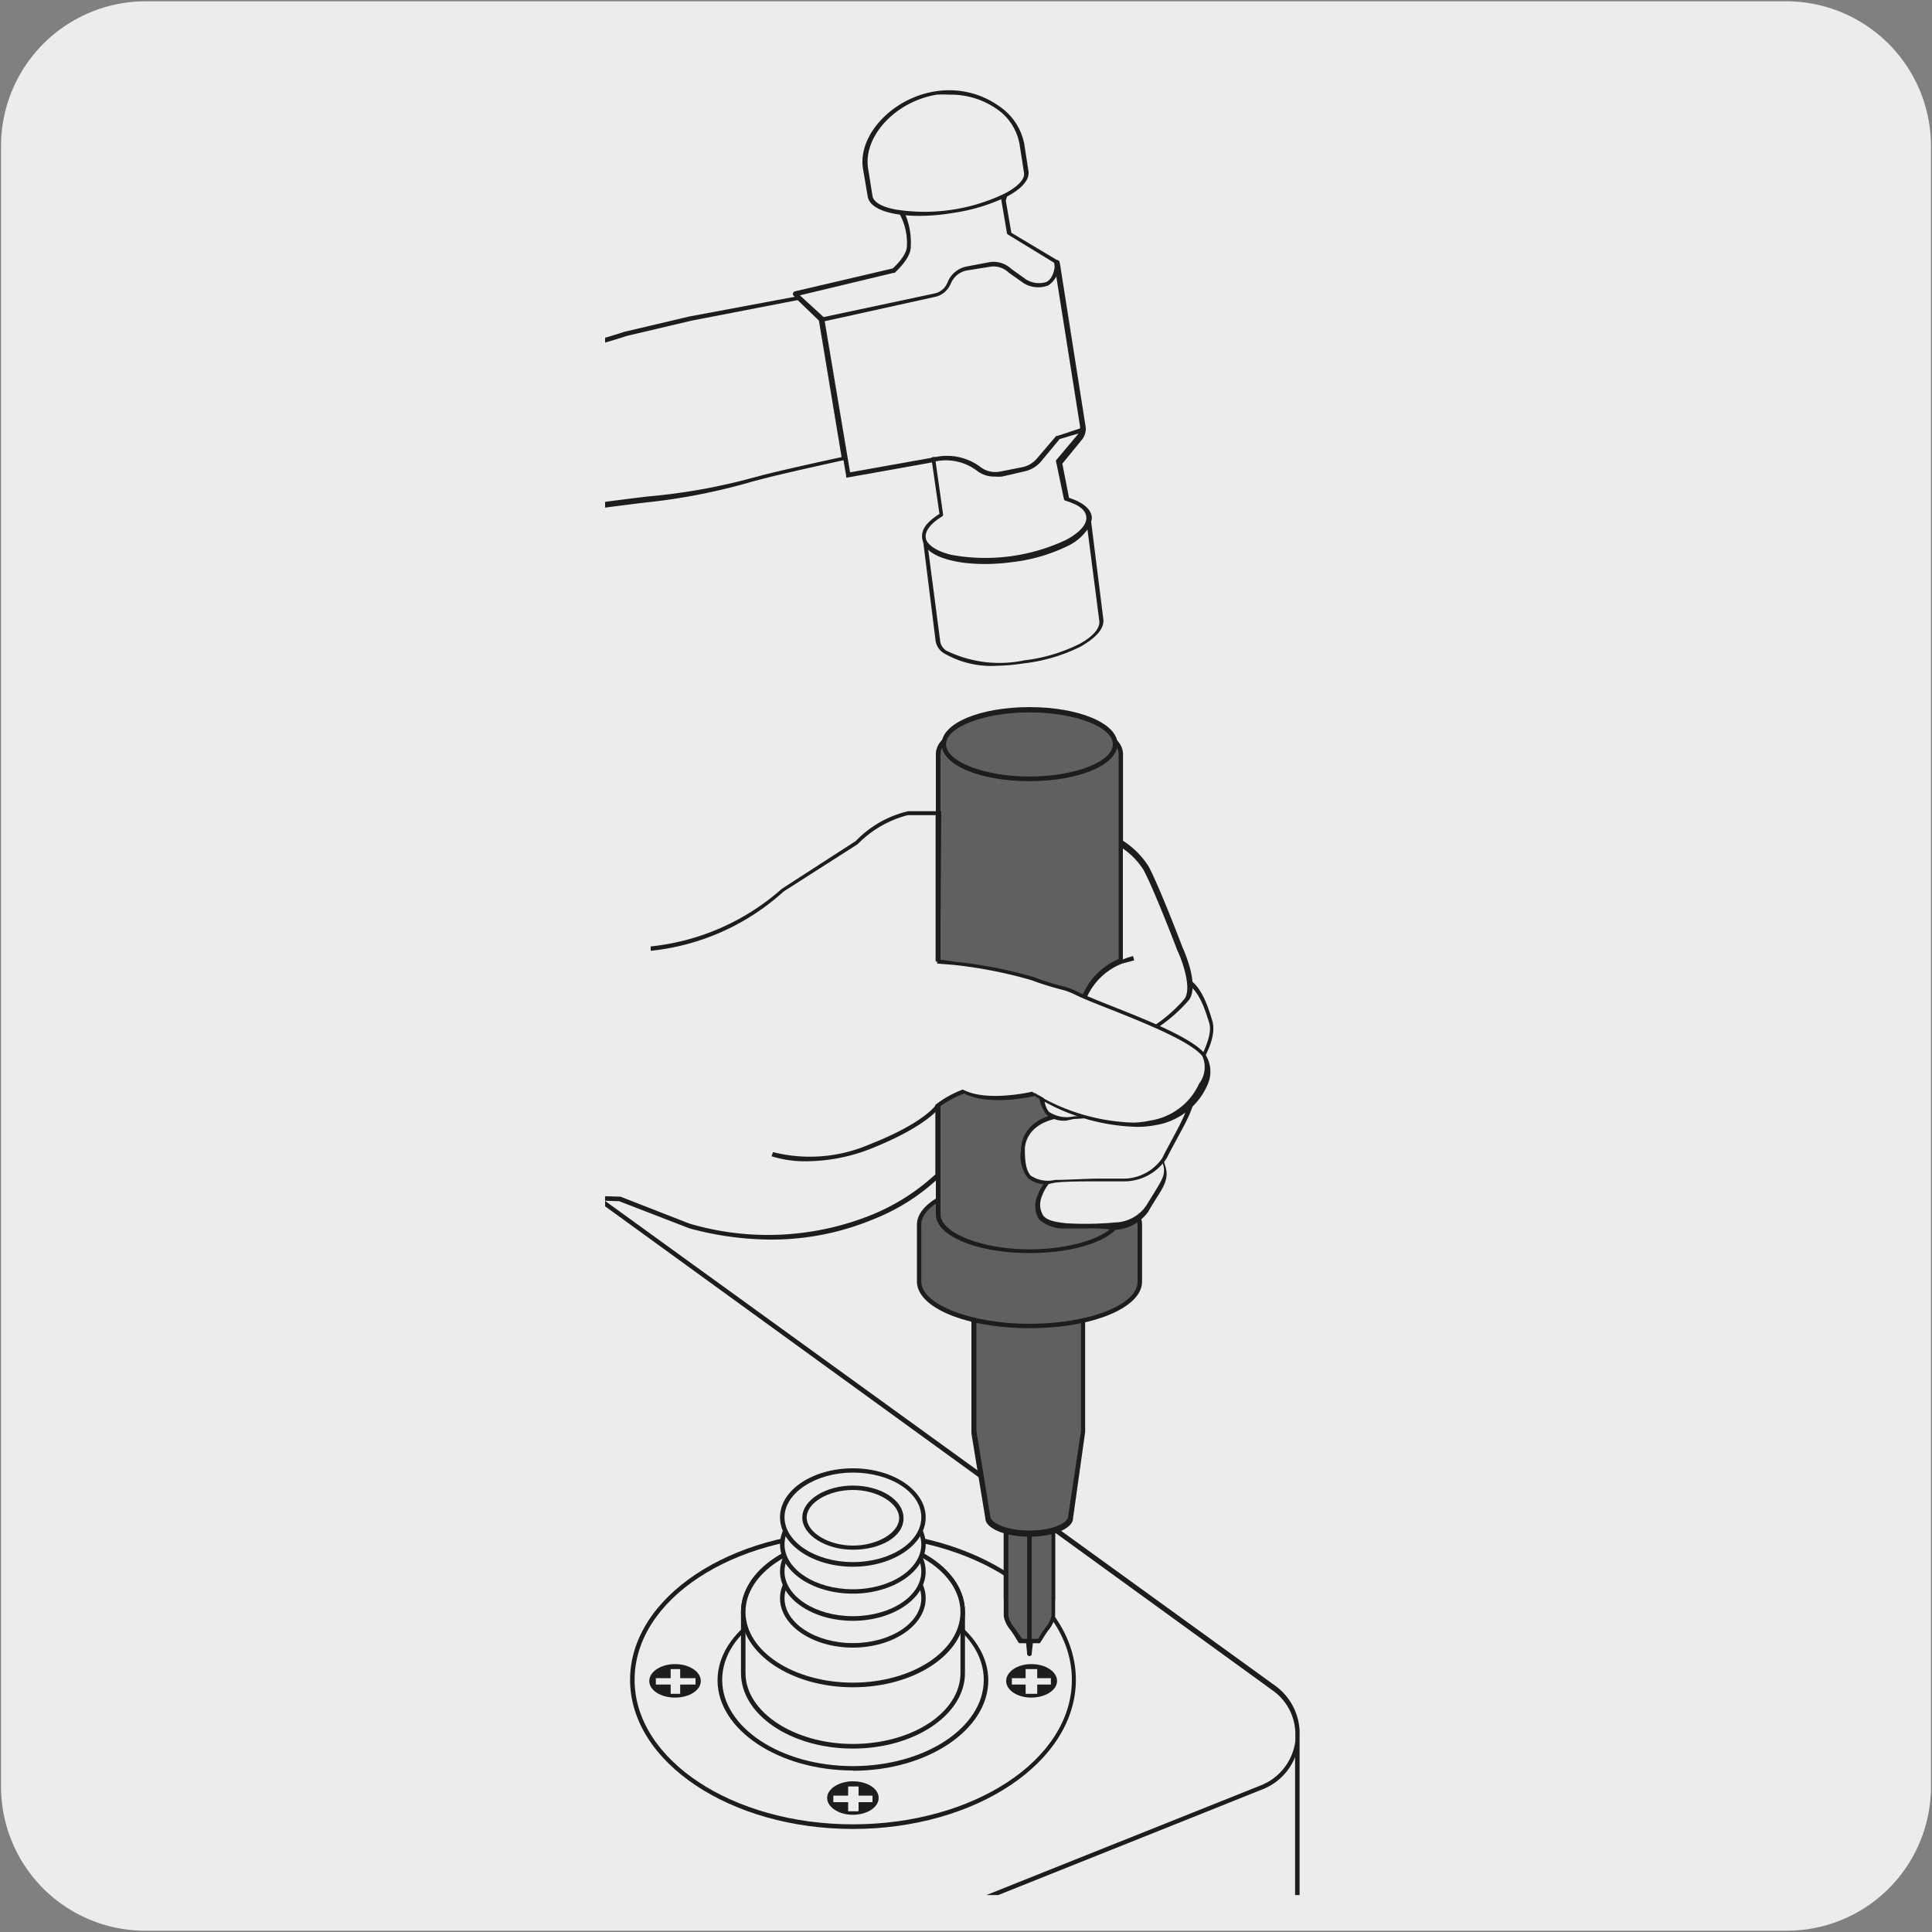 <svg viewBox="0 0 150 150" xmlns="http://www.w3.org/2000/svg" xmlns:xlink="http://www.w3.org/1999/xlink"><rect x="0" y="0" width="150" height="150" fill="#808080" stroke="none"/><clipPath id="a"><path d="m46.98 5.41h55.75v141.72h-55.75z"/></clipPath><path d="m11.32.1h127.31a11.25 11.25 0 0 1 11.29 11.21v127.4a11.19 11.19 0 0 1 -11.19 11.19h-127.46a11.19 11.19 0 0 1 -11.19-11.19v-127.37a11.24 11.24 0 0 1 11.24-11.24z" fill="#edecec"/><path d="m66.22 142c-9.53 0-17.3-5.2-17.3-11.58s7.77-11.57 17.3-11.57 17.31 5.19 17.31 11.57-7.77 11.58-17.31 11.58zm0-22.79c-9.35 0-16.95 5-16.95 11.21s7.6 11.22 16.95 11.22 17-5 17-11.22-7.66-11.19-17-11.19zm0 18.25c-5.74 0-10.51-3.15-10.51-7s4.72-7 10.51-7 10.51 3.16 10.51 7-4.73 7.02-10.51 7.02zm0-13.73c-5.6 0-10.15 3-10.15 6.69s4.55 6.7 10.15 6.7 10.16-3 10.16-6.7-4.56-6.67-10.16-6.67z" fill="#1d1d1b"/><path d="m74.75 129.9c0 3.15-3.82 5.75-8.53 5.75s-8.51-2.53-8.51-5.75v-4.76c0-3.14 3.8-5.74 8.51-5.74s8.53 2.52 8.53 5.74z" fill="#edecec"/><path d="m66.22 135.76c-4.8 0-8.69-2.63-8.69-5.86v-4.76c0-3.23 3.89-5.86 8.69-5.86s8.7 2.63 8.7 5.86v4.76c0 3.23-3.92 5.86-8.7 5.86zm0-16.12c-4.59 0-8.34 2.46-8.34 5.5v4.76c0 3 3.75 5.5 8.34 5.5s8.35-2.45 8.35-5.5v-4.76c0-3.04-3.74-5.5-8.35-5.5z" fill="#1d1d1b"/><path d="m74.75 125.14c0 3.13-3.82 5.74-8.53 5.74s-8.51-2.54-8.51-5.74 3.8-5.74 8.51-5.74 8.53 2.54 8.53 5.74" fill="#edecec"/><path d="m66.22 131c-4.8 0-8.69-2.63-8.69-5.84s3.89-5.83 8.69-5.83 8.7 2.63 8.7 5.86-3.92 5.81-8.7 5.81zm0-11.34c-4.59 0-8.34 2.46-8.34 5.5s3.75 5.48 8.34 5.48 8.35-2.45 8.35-5.48-3.74-5.52-8.35-5.52z" fill="#1d1d1b"/><path d="m71.7 124.11c0 2-2.45 3.64-5.48 3.64s-5.51-1.62-5.51-3.64 2.45-3.65 5.48-3.65 5.48 1.64 5.48 3.65" fill="#edecec"/><path d="m66.22 127.92c-3.12 0-5.66-1.72-5.66-3.83s2.54-3.82 5.66-3.82 5.65 1.71 5.65 3.82-2.55 3.83-5.65 3.83zm0-7.3c-2.87 0-5.31 1.56-5.31 3.47s2.38 3.48 5.31 3.48 5.31-1.56 5.31-3.48-2.38-3.46-5.31-3.46z" fill="#1d1d1b"/><path d="m71.7 122c0 2-2.45 3.66-5.48 3.66s-5.51-1.66-5.51-3.66 2.45-3.65 5.48-3.65 5.48 1.65 5.48 3.65" fill="#edecec"/><path d="m66.22 125.84c-3.12 0-5.66-1.72-5.66-3.83s2.54-3.82 5.66-3.82 5.65 1.71 5.65 3.82-2.55 3.83-5.65 3.83zm0-7.3c-2.87 0-5.31 1.56-5.31 3.47s2.38 3.47 5.31 3.47 5.31-1.55 5.31-3.47-2.38-3.47-5.31-3.47z" fill="#1d1d1b"/><path d="m71.7 119.91c0 2-2.45 3.65-5.48 3.65s-5.51-1.64-5.51-3.65 2.45-3.64 5.48-3.64 5.48 1.62 5.48 3.64" fill="#edecec"/><path d="m66.22 123.73c-3.12 0-5.66-1.71-5.66-3.82s2.54-3.83 5.66-3.83 5.65 1.72 5.65 3.83-2.55 3.82-5.65 3.82zm0-7.29c-2.87 0-5.31 1.55-5.31 3.47s2.38 3.48 5.31 3.48 5.31-1.57 5.31-3.48-2.38-3.47-5.31-3.47z" fill="#1d1d1b"/><path d="m71.7 117.88c0 2-2.45 3.64-5.48 3.64s-5.51-1.69-5.51-3.64 2.45-3.65 5.48-3.65 5.48 1.64 5.48 3.65" fill="#edecec"/><path d="m66.22 121.64c-3.12 0-5.66-1.73-5.66-3.84s2.54-3.8 5.66-3.8 5.65 1.7 5.65 3.81-2.55 3.83-5.65 3.83zm0-7.31c-2.87 0-5.31 1.57-5.31 3.47s2.38 3.48 5.31 3.48 5.31-1.55 5.31-3.48-2.38-3.47-5.31-3.47z" fill="#1d1d1b"/><path d="m66.22 115.51c-2 0-3.76 1.06-3.76 2.31s1.72 2.31 3.76 2.31 3.76-1 3.76-2.31-1.72-2.31-3.76-2.31" fill="#edecec"/><g fill="#1d1d1b"><path d="m66.22 120.32c-2.13 0-3.93-1.15-3.93-2.5s1.8-2.48 3.93-2.48 3.93 1.1 3.93 2.54-1.79 2.44-3.93 2.44zm0-4.64c-1.91 0-3.59 1-3.59 2.14s1.68 2.18 3.59 2.18 3.59-1 3.59-2.14-1.68-2.18-3.59-2.18z"/><path d="m81.59 130.79h-1.06v.72h-.9v-.72h-1.07v-.5h1.07v-.7h.9v.7h1.06zm-1.52-1.59c-1.08 0-1.95.59-1.95 1.31s.87 1.29 1.95 1.29 2-.57 2-1.29-.88-1.31-2-1.31"/><path d="m53.87 130.79h-1.06v.72h-.74v-.72h-1.15v-.5h1.15v-.7h.74v.7h1.19v.5h-.09m-1.5-1.59c-1.09 0-2 .59-2 1.31s.88 1.29 2 1.29 2-.57 2-1.29-.89-1.31-2-1.31"/><path d="m67.74 139.92h-1.08v.71m-.07 0h-.74v-.71h-1.15v-.51h1.15v-.71h.81v.71h1.08v.49m-1.52-1.6c-1.08 0-2 .58-2 1.29s.89 1.31 2 1.31 2-.59 2-1.31-.88-1.29-2-1.29"/></g><g clip-path="url(#a)"><path d="m42.71 161.05-.13-.33 55.35-22.12a4.29 4.29 0 0 0 2.64-3.43v-.4a4.16 4.16 0 0 0 -1.77-3.53l-53.32-38.67.2-.27 53.37 38.61a4.57 4.57 0 0 1 1.85 3.86v17.9h-.35v-16.25a4.49 4.49 0 0 1 -2.52 2.5z" fill="#1d1d1b"/></g><path d="m81.75 109.88v14.35c0 .44-.57 1-1.11 1.94h-.64l-.1 1-.1-1h-.62c-.53-1-1.11-1.43-1.11-1.94v-14.35z" fill="#cfcfcf"/><path d="m79.93 127.26a.17.17 0 0 1 -.18-.15l-.08-.82h-.46a.18.18 0 0 1 -.16-.1 8.45 8.45 0 0 0 -.6-1 2.16 2.16 0 0 1 -.52-1.06v-14.31a.19.19 0 0 1 .17-.17h3.65a.17.17 0 0 1 .17.17v14.36a2.06 2.06 0 0 1 -.51 1.06c-.19.27-.39.57-.61 1a.18.18 0 0 1 -.16.1h-.45l-.09.83a.17.17 0 0 1 -.17.09zm-.56-1.33h.51a.17.17 0 0 1 .1 0 .17.17 0 0 1 .1 0h.52c.2-.35.4-.63.58-.89a2.06 2.06 0 0 0 .46-.86v-14.13h-3.35v14.13a1.93 1.93 0 0 0 .45.86c.18.26.37.54.63.89z" fill="#1d1d1b"/><path d="m79.93 127.28a.19.19 0 0 1 -.18-.19v-17.22a.19.19 0 0 1 .18-.18.18.18 0 0 1 .17.18v17.22a.17.17 0 0 1 -.16.19z" fill="#1d1d1b"/><path d="m72.81 49.75c.17 1.35 3.17 2.08 6.7 1.62s6.24-1.92 6.07-3.27l-1-8c.16 1.4-2.58 2.9-6.1 3.31s-6.48-.26-6.71-1.61z" fill="#edecec"/><path d="m77.43 51.69a7.31 7.31 0 0 1 -4.19-1 1.39 1.39 0 0 1 -.6-.93l-1-8a.17.17 0 0 1 .16-.19c.1 0 .17 0 .19.15a1.09 1.09 0 0 0 .47.68c1 .79 3.44 1.11 6 .76a13 13 0 0 0 4.31-1.27c1.06-.58 1.62-1.22 1.55-1.8a.16.16 0 0 1 .16-.18c.08 0 .17 0 .18.14l1 8c.1.73-.52 1.43-1.74 2.14a13.24 13.24 0 0 1 -4.48 1.32 15.6 15.6 0 0 1 -2.01.18zm-5.37-9.06.94 7.18a1.06 1.06 0 0 0 .46.7 9.39 9.39 0 0 0 6.06.76 13 13 0 0 0 4.28-1.27c1.06-.57 1.62-1.23 1.55-1.79l-.92-7.11a3.91 3.91 0 0 1 -1.43 1.24 13.29 13.29 0 0 1 -4.48 1.31c-2.73.36-5.2 0-6.3-.83a.58.58 0 0 1 -.16-.19z" fill="#1d1d1b"/><path d="m77.82 14.35a12.21 12.21 0 0 1 -3.82 1.32 11.89 11.89 0 0 1 -4.41.12 4.77 4.77 0 0 1 1 3.36c0 .86-1.17 1.85-1.17 1.85l-7.67 1.79 2 2 2 12.08 6.71-1.19.66 4.32c-.92.54-1.43 1.18-1.35 1.79.18 1.35 3.18 2.07 6.71 1.61s6.24-1.91 6.07-3.26c0-.61-.73-1.09-1.74-1.43l-.56-2.87 1.62-1.91a1.11 1.11 0 0 0 .26-.94l-2-12.68-3.65-2.23-.48-2.64.47-1.59z" fill="#edecec"/><path d="m76.41 43.72a11.14 11.14 0 0 1 -2.58-.27c-1.34-.32-2.13-.91-2.23-1.64s.39-1.3 1.34-1.91l-.58-4-6.53 1.17a.29.29 0 0 1 -.13 0 .24.24 0 0 1 0-.12l-2.12-12.08-2-1.95a.17.17 0 0 1 0-.17.21.21 0 0 1 .13-.13l7.61-1.78c.17-.16 1.06-1 1.09-1.69a4.69 4.69 0 0 0 -1-3.19.2.2 0 0 1 .19-.3 11.52 11.52 0 0 0 4.3-.12 12.45 12.45 0 0 0 3.78-1.29l.69-.43a.18.18 0 0 1 .2 0 .23.23 0 0 1 0 .2l-.48 1.55.43 2.5 3.68 2.2.08.11 2 12.7a1.34 1.34 0 0 1 -.29 1.07l-1.51 1.85.52 2.65c1.08.35 1.68.87 1.76 1.44s-.51 1.44-1.73 2.14a13.24 13.24 0 0 1 -4.48 1.32 15.31 15.31 0 0 1 -2.14.17zm-3.9-8.21h.1a.24.24 0 0 1 0 .12l.61 4.3a.16.16 0 0 1 -.08.17c-.88.54-1.32 1.11-1.27 1.63s.79 1.06 2 1.35a14.7 14.7 0 0 0 8.91-1.17c1.07-.57 1.63-1.22 1.56-1.79s-.64-.95-1.63-1.25a.16.16 0 0 1 -.11-.13l-.6-2.87a.12.12 0 0 1 0-.14l1.62-1.93a.93.93 0 0 0 .22-.79l-2-12.61-3.58-2.19a.15.15 0 0 1 -.08-.11l-.45-2.63v-.07l.35-1.15-.15.27a13.17 13.17 0 0 1 -3.93 1.34 13.38 13.38 0 0 1 -4 .2 5.65 5.65 0 0 1 .71 3.12c0 .91-1.19 1.92-1.23 2h-.09l-7.29 1.75 1.9 1.74v.09l2 11.91z" fill="#1d1d1b"/><path d="m77.27 37a2.17 2.17 0 0 1 -1.43-.46 4 4 0 0 0 -3.19-.72h-.19a.18.18 0 0 1 -.17-.17.17.17 0 0 1 .17-.17h.19a4.32 4.32 0 0 1 3.46.77 1.91 1.91 0 0 0 1.55.36l1.72-.34a2 2 0 0 0 1.09-.63l1.53-1.79a.06.06 0 0 1 .08 0l2-.66a.16.16 0 0 1 .21.11.17.17 0 0 1 -.11.22l-1.91.57-1.47 1.77a2.35 2.35 0 0 1 -1.27.74l-1.73.4a3.08 3.08 0 0 1 -.53 0z" fill="#1d1d1b"/><path d="m79.37 11.15c-.28-2.37-3.32-4.46-6.68-3.93s-5.88 3.43-5.5 5.87l.35 2.12c.19 1.17 3.07 1.68 6.43 1.15s6-1.92 5.74-3.1z" fill="#edecec"/><path d="m71.4 16.76a10.72 10.72 0 0 1 -1.87-.15c-1.3-.23-2.06-.71-2.16-1.35l-.37-2.17c-.41-2.6 2.3-5.5 5.64-6a6.7 6.7 0 0 1 5 1.2 4.57 4.57 0 0 1 1.88 2.87l.33 2.13c.1.63-.47 1.33-1.63 1.95a14.19 14.19 0 0 1 -4.22 1.29 15.84 15.84 0 0 1 -2.6.23zm2.34-9.41a8.85 8.85 0 0 0 -1 0c-3.19.51-5.74 3.23-5.34 5.74l.34 2.12c.07.49.76.88 1.88 1.07a14.36 14.36 0 0 0 8.44-1.28c1-.54 1.54-1.12 1.44-1.6l-.33-2.13a4.2 4.2 0 0 0 -1.67-2.73 6.25 6.25 0 0 0 -3.76-1.19z" fill="#1d1d1b"/><path d="m63.75 25a.16.16 0 0 1 -.17-.17.17.17 0 0 1 .17-.17l8.83-1.88a1.38 1.38 0 0 0 .93-.73l.09-.2a2 2 0 0 1 1.4-1.15l1.74-.33a2 2 0 0 1 1.78.51l1.15.82a1.91 1.91 0 0 0 1.58.19c.4-.22.63-.73.67-1.54a.17.17 0 0 1 .17-.16.16.16 0 0 1 .16.16 2 2 0 0 1 -.86 1.81 2.17 2.17 0 0 1 -1.89-.16l-1.19-.84a1.68 1.68 0 0 0 -1.44-.45l-1.81.29a1.68 1.68 0 0 0 -1.2.93l-.09.19a1.69 1.69 0 0 1 -1.18.93l-8.83 1.95z" fill="#1d1d1b"/><g clip-path="url(#a)"><path d="m.82 34.71 27.69-4.31s13.81-2.4 20.1-4.52l5-1.18 8.39-1.56 1.77 1.69 1.79 10.74s-5.08 1.1-6.69 1.55a46.75 46.75 0 0 1 -8.47 1.62s-11.94 1.44-18.35 2.87a99.5 99.5 0 0 0 -11.85 3.52 12.56 12.56 0 0 1 -1.59.46l-14.34 3.06-40 8c-12.27 2.49-13.69 3.69-13.69 3.69s-3.2 1.18-4.77-4.47-2.12-10.78 2.11-11.34 14.7-2.73 14.7-2.73z" fill="#edecec"/><path d="m-50.14 60.62a2.86 2.86 0 0 1 -1.43-.35 6.51 6.51 0 0 1 -2.87-4.27c-1.44-5.17-1.55-8.26-.38-10a3.54 3.54 0 0 1 2.64-1.52c4.18-.56 14.59-2.73 14.69-2.76l38.18-7.14 27.69-4.31c.13 0 13.87-2.45 20.1-4.51l5.05-1.19 8.4-1.57a.14.14 0 0 1 .15 0l1.77 1.71a.14.14 0 0 1 0 .09l1.79 10.73a.18.18 0 0 1 -.14.2s-5.09 1.11-6.67 1.55l-.39.1a46.57 46.57 0 0 1 -8 1.6c-.12 0-12 1.43-18.33 2.87a99.65 99.65 0 0 0 -11.83 3.5 10.33 10.33 0 0 1 -1.62.47l-14.37 3.01c-.28 0-27.87 5.59-40 8s-13.52 3.59-13.59 3.59a2.3 2.3 0 0 1 -.84.2zm51-25.74-38.18 7.06c-.1 0-10.53 2.2-14.72 2.76a3.15 3.15 0 0 0 -2.39 1.43c-1.44 2.17-.45 6.61.43 9.75a6.14 6.14 0 0 0 2.63 4.12 2.57 2.57 0 0 0 1.86.23c.28-.18 2.34-1.43 13.77-3.7 12.13-2.45 39.72-8 40-8l14.35-3.07a12.85 12.85 0 0 0 1.59-.46 94.89 94.89 0 0 1 11.8-3.59c6.34-1.43 18.24-2.87 18.36-2.87a46 46 0 0 0 8.06-1.44l.38-.1c1.43-.4 5.65-1.32 6.54-1.51l-1.76-10.6-1.65-1.59-8.26 1.6-5 1.18c-6.26 2.07-20 4.49-20.09 4.52z" fill="#1d1d1b"/></g><path d="m81.75 111.19v14.35c0 .45-.57 1-1.11 1.94h-.64l-.1 1-.1-1h-.62c-.53-1-1.11-1.44-1.11-1.94v-14.35z" fill="#606060"/><path d="m79.93 128.57a.2.2 0 0 1 -.18-.16l-.08-.83h-.46a.19.19 0 0 1 -.16-.09 9.33 9.33 0 0 0 -.6-.94 2.23 2.23 0 0 1 -.52-1.08v-14.35a.18.18 0 0 1 .17-.18h3.65a.17.17 0 0 1 .17.18v14.35a2.3 2.3 0 0 1 -.51 1.08c-.22.3-.42.62-.61.94a.15.15 0 0 1 -.16.09h-.45l-.09.83a.19.19 0 0 1 -.17.16zm-.56-1.33h1.23a9.9 9.9 0 0 1 .58-.89 2.19 2.19 0 0 0 .46-.88v-14.11h-3.35v14.11a2.17 2.17 0 0 0 .45.88c.18.25.37.54.63.89z" fill="#1d1d1b"/><path d="m79.93 128.57a.19.19 0 0 1 -.18-.17v-17.23a.18.18 0 0 1 .18-.17.18.18 0 0 1 .17.17v17.23a.18.18 0 0 1 -.17.17z" fill="#1d1d1b"/><path d="m75.64 100.92v10.27l1.07 6.69c0 .7 1.44 1.27 3.22 1.27s3.21-.57 3.21-1.27l1-6.62v-10.34z" fill="#606060"/><path d="m79.93 119.31c-1.93 0-3.43-.67-3.43-1.43l-1.08-6.59v-10.37a.18.18 0 0 1 .17-.17h8.49a.18.18 0 0 1 .17.17v10.27l-.94 6.69c0 .76-1.46 1.43-3.38 1.43zm-4.12-18.21v10l1.07 6.59c0 .55 1.25 1.14 3.05 1.14s3-.59 3-1.11l1-6.64v-10.01z" fill="#1d1d1b"/><path d="m79.93 91.64c-4.74 0-8.62 1.55-8.62 3.44v4.42c0 1.9 3.84 3.45 8.62 3.45s8.61-1.55 8.61-3.45v-4.42c0-1.89-3.83-3.44-8.61-3.44" fill="#606060"/><path d="m79.93 103.12c-4.9 0-8.74-1.59-8.74-3.62v-4.42c0-2 3.84-3.62 8.74-3.62s8.74 1.6 8.74 3.62v4.42c0 2.03-3.83 3.62-8.74 3.62zm0-11.3c-4.55 0-8.4 1.44-8.4 3.26v4.42c0 1.77 3.85 3.28 8.4 3.28s8.39-1.44 8.39-3.28v-4.42c0-1.76-3.84-3.26-8.39-3.26z" fill="#1d1d1b"/><path d="m72.85 58.54c0-1.58 3.16-2.88 7.08-2.88s7.07 1.27 7.07 2.88v35.74c0 1.56-3.17 2.87-7.09 2.87s-7.08-1.28-7.08-2.87z" fill="#606060"/><path d="m79.93 97.29c-4.07 0-7.27-1.33-7.27-3v-35.75c0-1.7 3.2-3 7.27-3s7.26 1.32 7.26 3v35.72c0 1.74-3.19 3.03-7.26 3.03zm0-41.42c-3.75 0-6.91 1.22-6.91 2.67v35.72c-.02 1.44 3.16 2.74 6.91 2.74s6.92-1.24 6.92-2.69v-35.77c0-1.45-3.18-2.67-6.92-2.67z" fill="#1d1d1b"/><path d="m86.54 57.79c0 1.48-2.87 2.67-6.61 2.67s-6.65-1.21-6.65-2.69 3-2.67 6.65-2.67 6.61 1.22 6.61 2.69" fill="#606060"/><path d="m79.93 60.65c-3.84 0-6.82-1.25-6.82-2.88s3-2.87 6.82-2.87 6.83 1.25 6.83 2.87-3 2.88-6.83 2.88zm0-5.34c-3.51 0-6.48 1.13-6.48 2.48s3 2.5 6.48 2.5 6.47-1.14 6.47-2.5-2.96-2.48-6.47-2.48z" fill="#1d1d1b"/><path d="m82.48 91a8 8 0 0 0 3.23-.42c.78-.5 2-.13 1.82-1.15s1.08-1.3 1.08-1.3c1.29 0 1.44 1 1.84 2.12s-.33 1.71-1.29 3.38a3.35 3.35 0 0 1 -2.64 1.43 24.61 24.61 0 0 1 -3.84 0c-1.43-.16-2.29-.41-2.06-2 0 0 .47-1.83 1.86-2.1" fill="#edecec"/><path d="m84.29 95.38h-1.62a2.86 2.86 0 0 1 -2-.71 2 2 0 0 1 -.25-1.44c0-.09.53-2 2-2.23a7.51 7.51 0 0 0 3.12-.33 2.58 2.58 0 0 1 1-.34c.63-.11.82-.19.75-.63a1.44 1.44 0 0 1 1.21-1.44c1.29 0 1.59 1 1.89 2l.09.29c.28.93-.09 1.53-.72 2.51-.17.29-.39.62-.6 1a3.37 3.37 0 0 1 -2.77 1.43 10.55 10.55 0 0 0 -2.1-.11zm-1.79-4.17c-1.25.25-1.71 1.93-1.71 2a1.58 1.58 0 0 0 .21 1.17c.29.36.86.49 1.74.59a24.6 24.6 0 0 0 3.84-.06 3 3 0 0 0 2.42-1.32l.62-1c.6-1 .92-1.43.67-2.22l-.08-.29c-.3-1-.53-1.72-1.54-1.72s-1 .26-.9 1.1-.48.94-1 1a2.17 2.17 0 0 0 -.89.29 8 8 0 0 1 -3.38.46z" fill="#1d1d1b"/><path d="m82.4 86.61a9.78 9.78 0 0 0 3.91-.44c.94-.62 2.88-2.72 2.73-4a1.06 1.06 0 0 1 .75-1.3h.19c1.56 0 2.22 2 2.65 3.34s-1.23 3.79-2.14 5.66a3.75 3.75 0 0 1 -3.2 1.71c-.85.09-3.85 0-5.34.16-2 .17-2.57-.45-2.51-2.46 0 0-.17-2.19 3-2.67" fill="#edecec"/><path d="m81.36 91.94a2.16 2.16 0 0 1 -1.53-.46 2.73 2.73 0 0 1 -.56-2.2s-.16-2.35 3.1-2.87a9.6 9.6 0 0 0 3.8-.41c.91-.59 2.87-2.65 2.66-3.78a1.43 1.43 0 0 1 .23-1.08 1.29 1.29 0 0 1 .86-.46c1.71 0 2.38 2.16 2.78 3.46s-.57 2.87-1.43 4.48c-.25.46-.48.89-.68 1.29a3.93 3.93 0 0 1 -3.34 1.81h-2.16c-.94 0-2.36 0-3.18.1zm1-5.16c-2.87.45-2.79 2.4-2.79 2.49 0 1 .12 1.63.45 2a2.4 2.4 0 0 0 1.88.34c.83 0 2.09-.08 3.21-.1h2.13a3.66 3.66 0 0 0 3-1.6c.2-.42.45-.86.69-1.32.82-1.51 1.74-3.22 1.44-4.21-.37-1.21-1-3.22-2.44-3.22a.89.89 0 0 0 -.76 1.14c.21 1.43-1.87 3.5-2.87 4.13a9.64 9.64 0 0 1 -3.9.35z" fill="#1d1d1b"/><path d="m83.82 81.65a9.67 9.67 0 0 0 3.92-.45c.93-.62 2.87-2.71 2.74-4a1 1 0 0 1 .71-1.2.78.78 0 0 1 .21 0c1.56 0 2.22 2 2.65 3.33s-1.23 3.8-2.14 5.65a3.75 3.75 0 0 1 -3.2 1.71c-.84.09-3.83 0-5.32.16-2 .17-2.59-.44-2.52-2.45 0 0-.18-2.2 2.88-2.67" fill="#edecec"/><path d="m82.8 87a2.11 2.11 0 0 1 -1.55-.46 2.87 2.87 0 0 1 -.56-2.19s-.16-2.36 3.1-2.88a9.6 9.6 0 0 0 3.8-.41c.91-.59 2.87-2.64 2.67-3.78a1.41 1.41 0 0 1 .22-1.09 1.31 1.31 0 0 1 .86-.44c1.69 0 2.37 2.15 2.77 3.46s-.56 2.87-1.44 4.48c-.25.45-.48.89-.69 1.3a4 4 0 0 1 -3.33 1.8h-2.15c-1 0-2.38 0-3.19.1zm1-5.15c-2.87.44-2.87 2.4-2.78 2.48 0 1 .1 1.64.43 2a2.48 2.48 0 0 0 1.89.35c.82-.07 2.1-.09 3.22-.1h2.14a3.72 3.72 0 0 0 3.06-1.64l.68-1.32c.82-1.51 1.76-3.23 1.44-4.21-.37-1.2-1-3.21-2.44-3.21a1 1 0 0 0 -.6.33 1 1 0 0 0 -.15.8c.2 1.44-1.88 3.51-2.87 4.14a9.79 9.79 0 0 1 -3.99.35z" fill="#1d1d1b"/><path d="m87 65.41a6.93 6.93 0 0 1 1.94 2c.9 1.71 2.62 6.26 2.62 6.26s1.32 2.87.53 3.92a11.22 11.22 0 0 1 -3.29 2.61 16.8 16.8 0 0 1 -3.4 1.68c-.49-.08-2.2-.62-1.44-3.77a5.57 5.57 0 0 1 4-3.86l-1 .35z" fill="#edecec"/><path d="m85.42 82a2 2 0 0 1 -1.34-.86 3.9 3.9 0 0 1 -.29-3.1 5.28 5.28 0 0 1 3.11-3.6v-9.37l.28.2a6.58 6.58 0 0 1 2 2c.89 1.69 2.61 6.23 2.63 6.28s1.35 2.88.51 4.08a11.94 11.94 0 0 1 -3.37 2.71 14.84 14.84 0 0 1 -3.53 1.66zm1.68-7.18a5 5 0 0 0 -3 3.42 3.55 3.55 0 0 0 .23 2.87 1.69 1.69 0 0 0 1.11.72 16.55 16.55 0 0 0 3.25-1.65 11.52 11.52 0 0 0 3.27-2.62c.6-.83-.18-3-.54-3.74 0 0-1.74-4.58-2.62-6.25a5.67 5.67 0 0 0 -1.62-1.69v8.61a5.61 5.61 0 0 1 .79-.26l.09.33z" fill="#1d1d1b"/><path d="m50.52 73.65a17.89 17.89 0 0 0 10.27-4.58l5.74-3.66a8.47 8.47 0 0 1 4-2.3h2.39v11.49" fill="#edecec"/><path d="m73 74.61h-.36v-11.32h-2.17a8.38 8.38 0 0 0 -3.88 2.25l-5.74 3.67a18.13 18.13 0 0 1 -10.33 4.61v-.34a18.16 18.16 0 0 0 10.19-4.48l5.74-3.71a8.2 8.2 0 0 1 4.07-2.31h2.56z" fill="#1d1d1b"/><g clip-path="url(#a)"><path d="m72.79 74.61a46.76 46.76 0 0 1 7.42 1.44c1 .36 1.76.59 2.26.72a4.17 4.17 0 0 1 1.12.4c2 1 8.61 3.16 9.89 4.82 1.09 1.44-.39 4.56-3.79 5.23a7.17 7.17 0 0 1 -1.31.12 15.65 15.65 0 0 1 -8-2.48s-3.59.88-5.51-.19a8.25 8.25 0 0 0 -2 1.15v5.46s-6.92 7.17-19.32 3.92l-5.4-2.13-6.32-.2" fill="#edecec"/><path d="m59.87 96.24a24.3 24.3 0 0 1 -6.34-.87l-5.46-2.11-6.27-.19v-.36l6.38.2 5.35 2.09a21.54 21.54 0 0 0 14.17-.69 16.41 16.41 0 0 0 4.92-3.13v-5.4a8.25 8.25 0 0 1 2.13-1.19c1.85 1 5.35.18 5.38.17a15.66 15.66 0 0 0 7.87 2.4 6.86 6.86 0 0 0 1.3-.16 5 5 0 0 0 3.8-2.87 2.1 2.1 0 0 0 .25-2.13c-.88-1.13-4.48-2.58-7.18-3.65-1.13-.44-2.12-.84-2.73-1.14a5.08 5.08 0 0 0 -1.07-.39 22.53 22.53 0 0 1 -2.29-.72 34.75 34.75 0 0 0 -6.08-1.19l-1.24-.1v-.34l1.31.19a35.09 35.09 0 0 1 6.16 1.19 19.42 19.42 0 0 0 2.24.71 4.81 4.81 0 0 1 1.15.42c.58.29 1.56.68 2.69 1.13 2.88 1.14 6.34 2.53 7.27 3.75a2.47 2.47 0 0 1 .17 2.37 5.32 5.32 0 0 1 -4.06 3.13 7.71 7.71 0 0 1 -1.35.13 15.67 15.67 0 0 1 -8-2.4c-.52.12-3.65.76-5.48-.19a8.13 8.13 0 0 0 -1.87 1v5.45a15.87 15.87 0 0 1 -5.1 3.28 20.54 20.54 0 0 1 -8.02 1.61z" fill="#1d1d1b"/></g><path d="m62.66 90.16a8.61 8.61 0 0 1 -2.76-.39l.12-.32a11.68 11.68 0 0 0 7.49-.6c4.31-1.69 5.17-3.08 5.18-3.1l.3.17s-.83 1.44-5.36 3.26a13.88 13.88 0 0 1 -4.97.98z" fill="#1d1d1b"/></svg>